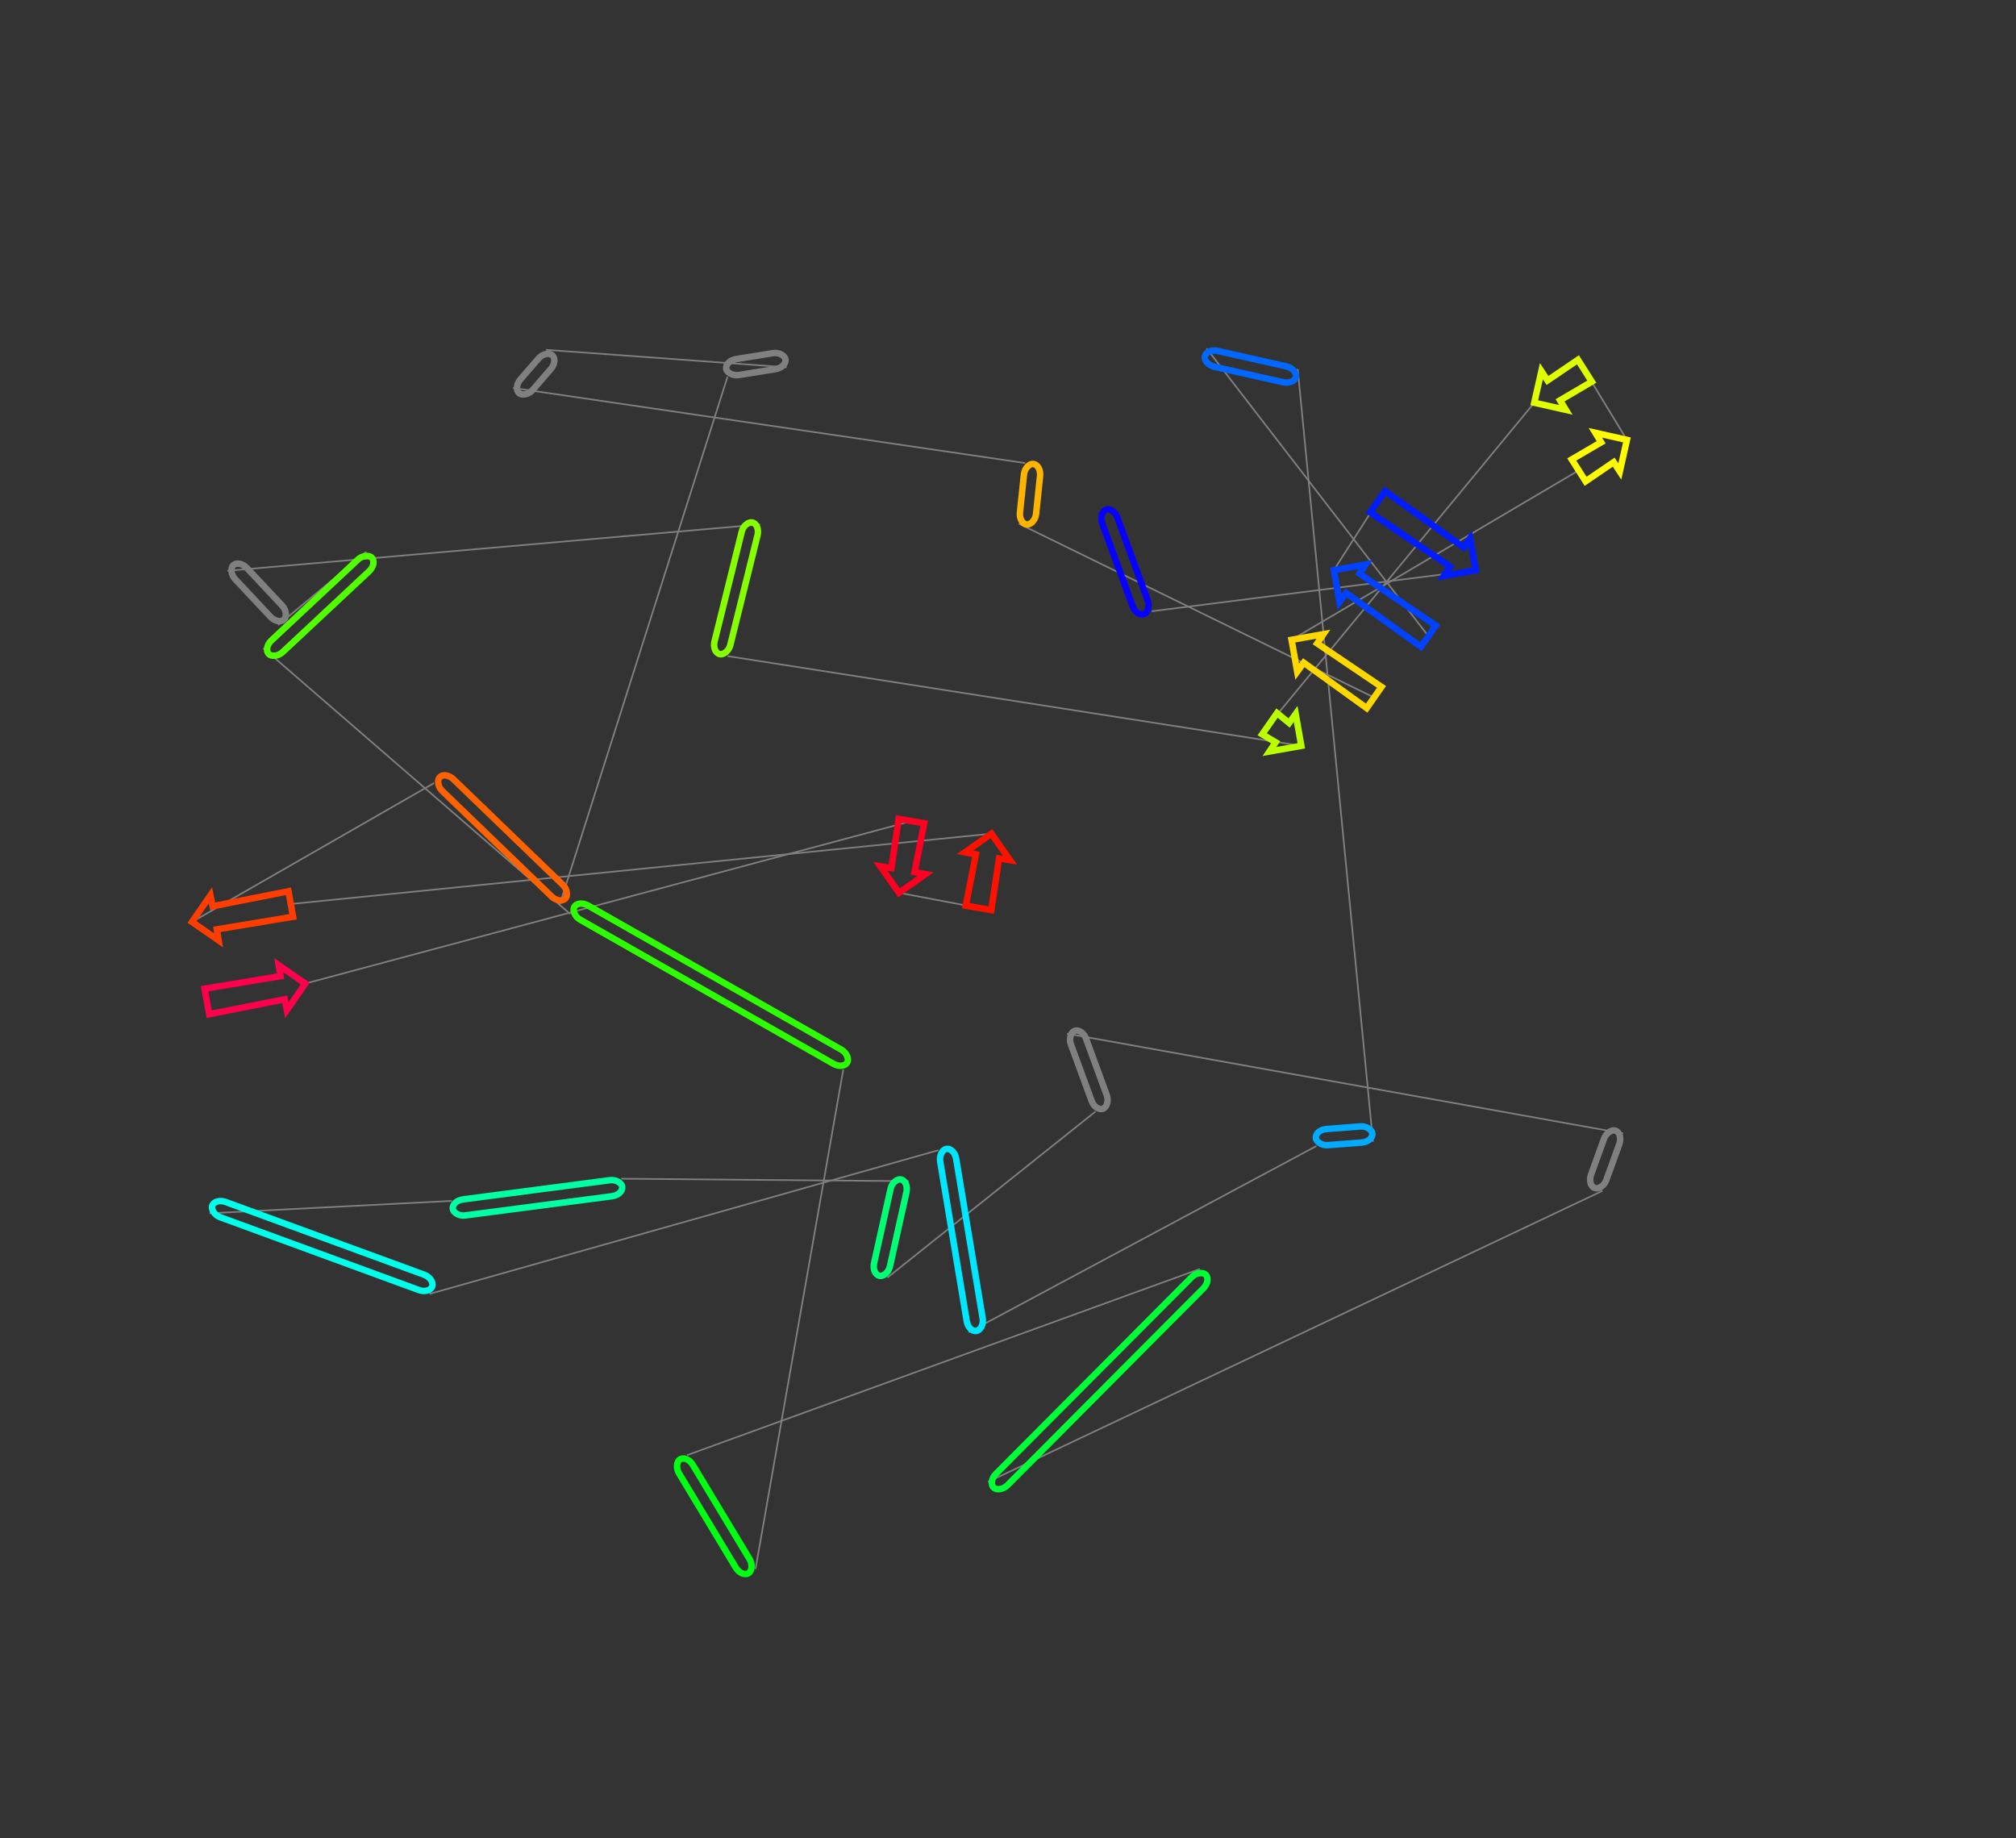 <?xml version="1.0" encoding="utf-8" ?>
<svg baseProfile="full" height="1135.862" version="1.1" width="1245.737" xmlns="http://www.w3.org/2000/svg" xmlns:ev="http://www.w3.org/2001/xml-events" xmlns:xlink="http://www.w3.org/1999/xlink"><rect width="100%" height="100%" fill="#333333" stroke="none"/><defs /><line style="stroke: grey; opacity: 2.0" x1="711.654" x2="911.874" y1="377.668" y2="352.303" /><line style="stroke: grey; opacity: 2.0" x1="851.269" x2="824.233" y1="309.961" y2="352.239" /><line style="stroke: grey; opacity: 2.0" x1="882.63" x2="745.59" y1="393.039" y2="215.288" /><line style="stroke: grey; opacity: 2.0" x1="801.884" x2="848.413" y1="227.931" y2="705.401" /><line style="stroke: grey; opacity: 2.0" x1="813.453" x2="598.512" y1="708.071" y2="823.168" /><line style="stroke: grey; opacity: 2.0" x1="579.808" x2="265.397" y1="710.664" y2="799.456" /><line style="stroke: grey; opacity: 2.0" x1="129.424" x2="279.145" y1="749.63" y2="741.961" /><line style="stroke: grey; opacity: 2.0" x1="383.834" x2="561.612" y1="728.271" y2="729.794" /><line style="stroke: grey; opacity: 2.0" x1="548.357" x2="676.942" y1="789.376" y2="686.748" /><line style="stroke: grey; opacity: 2.0" x1="659.303" x2="1002.985" y1="638.635" y2="700.276" /><line style="stroke: grey; opacity: 2.0" x1="990.179" x2="610.461" y1="735.763" y2="915.609" /><line style="stroke: grey; opacity: 2.0" x1="741.447" x2="424.496" y1="784.007" y2="899.089" /><line style="stroke: grey; opacity: 2.0" x1="466.854" x2="521.098" y1="969.416" y2="660.75" /><line style="stroke: grey; opacity: 2.0" x1="352.355" x2="162.646" y1="564.725" y2="400.426" /><line style="stroke: grey; opacity: 2.0" x1="226.326" x2="171.903" y1="340.906" y2="386.176" /><line style="stroke: grey; opacity: 2.0" x1="140.466" x2="469.761" y1="352.674" y2="324.011" /><line style="stroke: grey; opacity: 2.0" x1="449.577" x2="804.115" y1="405.38" y2="460.821" /><line style="stroke: grey; opacity: 2.0" x1="784.525" x2="948.06" y1="447.135" y2="248.827" /><line style="stroke: grey; opacity: 2.0" x1="979.333" x2="1005.31" y1="229.061" y2="271.792" /><line style="stroke: grey; opacity: 2.0" x1="975.508" x2="798.085" y1="290.628" y2="395.32" /><line style="stroke: grey; opacity: 2.0" x1="849.087" x2="629.52" y1="430.953" y2="323.534" /><line style="stroke: grey; opacity: 2.0" x1="633.467" x2="317.025" y1="286.111" y2="239.688" /><line style="stroke: grey; opacity: 2.0" x1="337.404" x2="486.157" y1="216.139" y2="226.951" /><line style="stroke: grey; opacity: 2.0" x1="449.542" x2="345.901" y1="232.832" y2="558.755" /><line style="stroke: grey; opacity: 2.0" x1="268.214" x2="118.642" y1="483.81" y2="569.635" /><line style="stroke: grey; opacity: 2.0" x1="179.667" x2="612.606" y1="558.538" y2="515.097" /><line style="stroke: grey; opacity: 2.0" x1="604.657" x2="555.524" y1="560.924" y2="551.621" /><line style="stroke: grey; opacity: 2.0" x1="563.21" x2="188.648" y1="507.31" y2="607.694" /><rect height="10" rx="7" ry="45" style="stroke: #0700ff; stroke-width:4; stroke-linecap:round; fill-opacity:0; opacity:2.0" transform="rotate(-110.139 702.266 381.111)" width="68.671" x="702.266" y="381.111" /><polygon points="896.027,350.093 846.687,316.519 855.851,303.403 904.347,338.184 908.38,332.611 911.874,352.303 892.181,355.797" style="stroke: #001cff; stroke-width:4; stroke-linecap:round; fill-opacity:0; opacity:2.0" /><polygon points="840.08,354.45 887.212,386.481 878.048,399.597 831.759,366.359 827.727,371.932 824.233,352.239 843.926,348.746" style="stroke: #0042ff; stroke-width:4; stroke-linecap:round; fill-opacity:0; opacity:2.0" /><rect height="10" rx="7" ry="45" style="stroke: #0067ff; stroke-width:4; stroke-linecap:round; fill-opacity:0; opacity:2.0" transform="rotate(-167.343 799.693 237.688)" width="57.696" x="799.693" y="237.688" /><rect height="10" rx="7" ry="45" style="stroke: #00abff; stroke-width:4; stroke-linecap:round; fill-opacity:0; opacity:2.0" transform="rotate(-4.366 812.692 698.1)" width="35.062" x="812.692" y="698.1" /><rect height="10" rx="7" ry="45" style="stroke: #00e6ff; stroke-width:4; stroke-linecap:round; fill-opacity:0; opacity:2.0" transform="rotate(80.561 589.672 709.024)" width="114.047" x="589.672" y="709.024" /><rect height="10" rx="7" ry="45" style="stroke: #00ffeb; stroke-width:4; stroke-linecap:round; fill-opacity:0; opacity:2.0" transform="rotate(20.125 132.865 740.241)" width="144.814" x="132.865" y="740.241" /><rect height="10" rx="7" ry="45" style="stroke: #00ffa2; stroke-width:4; stroke-linecap:round; fill-opacity:0; opacity:2.0" transform="rotate(-187.45 385.131 738.186)" width="105.581" x="385.131" y="738.186" /><rect height="10" rx="7" ry="45" style="stroke: #00ff74; stroke-width:4; stroke-linecap:round; fill-opacity:0; opacity:2.0" transform="rotate(-77.458 538.596 787.204)" width="61.038" x="538.596" y="787.204" /><rect height="10" rx="7" ry="45" style="stroke: grey; stroke-width:4; stroke-linecap:round; fill-opacity:0; opacity:2.0" transform="rotate(69.865 668.691 635.193)" width="51.244" x="668.691" y="635.193" /><rect height="10" rx="7" ry="45" style="stroke: grey; stroke-width:4; stroke-linecap:round; fill-opacity:0; opacity:2.0" transform="rotate(-70.158 980.773 732.368)" width="37.726" x="980.773" y="732.368" /><rect height="10" rx="7" ry="45" style="stroke: #00ff37; stroke-width:4; stroke-linecap:round; fill-opacity:0; opacity:2.0" transform="rotate(-225.135 748.535 791.061)" width="185.678" x="748.535" y="791.061" /><rect height="10" rx="7" ry="45" style="stroke: #00ff12; stroke-width:4; stroke-linecap:round; fill-opacity:0; opacity:2.0" transform="rotate(-121.061 458.288 974.576)" width="82.099" x="458.288" y="974.576" /><rect height="10" rx="7" ry="45" style="stroke: #2dff00; stroke-width:4; stroke-linecap:round; fill-opacity:0; opacity:2.0" transform="rotate(29.642 357.301 556.034)" width="194.151" x="357.301" y="556.034" /><rect height="10" rx="7" ry="45" style="stroke: #52ff00; stroke-width:4; stroke-linecap:round; fill-opacity:0; opacity:2.0" transform="rotate(-223.066 233.155 348.211)" width="87.166" x="233.155" y="348.211" /><rect height="10" rx="7" ry="45" style="stroke: grey; stroke-width:4; stroke-linecap:round; fill-opacity:0; opacity:2.0" transform="rotate(46.82 147.758 345.831)" width="45.942" x="147.758" y="345.831" /><rect height="10" rx="7" ry="45" style="stroke: #86ff00; stroke-width:4; stroke-linecap:round; fill-opacity:0; opacity:2.0" transform="rotate(-76.068 439.871 402.972)" width="83.835" x="439.871" y="402.972" /><polygon points="788.268,458.611 779.943,453.693 789.107,440.577 796.589,446.702 800.621,441.129 804.115,460.821 784.422,464.315" style="stroke: #baff00; stroke-width:4; stroke-linecap:round; fill-opacity:0; opacity:2.0" /><polygon points="956.23,235.07 975.059,222.299 983.607,235.824 963.991,247.351 967.57,253.226 948.06,248.827 952.459,229.317" style="stroke: #dfff00; stroke-width:4; stroke-linecap:round; fill-opacity:0; opacity:2.0" /><polygon points="997.14,285.549 979.782,297.391 971.234,283.866 989.379,273.268 985.8,267.393 1005.31,271.792 1000.911,291.302" style="stroke: #fffb00; stroke-width:4; stroke-linecap:round; fill-opacity:0; opacity:2.0" /><polygon points="813.932,397.53 853.669,424.395 844.505,437.511 805.611,409.439 801.579,415.013 798.085,395.32 817.778,391.827" style="stroke: #ffd800; stroke-width:4; stroke-linecap:round; fill-opacity:0; opacity:2.0" /><rect height="10" rx="7" ry="45" style="stroke: #ffb500; stroke-width:4; stroke-linecap:round; fill-opacity:0; opacity:2.0" transform="rotate(-263.979 643.412 287.16)" width="37.63" x="643.412" y="287.16" /><rect height="10" rx="7" ry="45" style="stroke: grey; stroke-width:4; stroke-linecap:round; fill-opacity:0; opacity:2.0" transform="rotate(-229.127 344.966 222.683)" width="31.142" x="344.966" y="222.683" /><rect height="10" rx="7" ry="45" style="stroke: grey; stroke-width:4; stroke-linecap:round; fill-opacity:0; opacity:2.0" transform="rotate(-9.125 447.956 222.958)" width="37.084" x="447.956" y="222.958" /><rect height="10" rx="7" ry="45" style="stroke: #ff6200; stroke-width:4; stroke-linecap:round; fill-opacity:0; opacity:2.0" transform="rotate(43.971 275.157 476.613)" width="107.945" x="275.157" y="476.613" /><polygon points="131.369,559.938 178.235,550.667 181.098,566.409 133.968,574.231 135.087,581.019 118.642,569.635 130.026,553.191" style="stroke: #ff3d00; stroke-width:4; stroke-linecap:round; fill-opacity:0; opacity:2.0" /><polygon points="617.326,530.384 612.539,562.291 596.775,559.557 603.012,527.902 596.255,526.614 612.606,515.097 624.123,531.448" style="stroke: #ff1100; stroke-width:4; stroke-linecap:round; fill-opacity:0; opacity:2.0" /><polygon points="550.803,536.333 555.328,505.943 571.092,508.677 565.117,538.816 571.875,540.104 555.524,551.621 544.007,535.27" style="stroke: #ff0022; stroke-width:4; stroke-linecap:round; fill-opacity:0; opacity:2.0" /><polygon points="175.921,617.391 129.277,626.622 126.414,610.88 173.322,603.098 172.204,596.31 188.648,607.694 177.264,624.138" style="stroke: #ff004d; stroke-width:4; stroke-linecap:round; fill-opacity:0; opacity:2.0" /></svg>